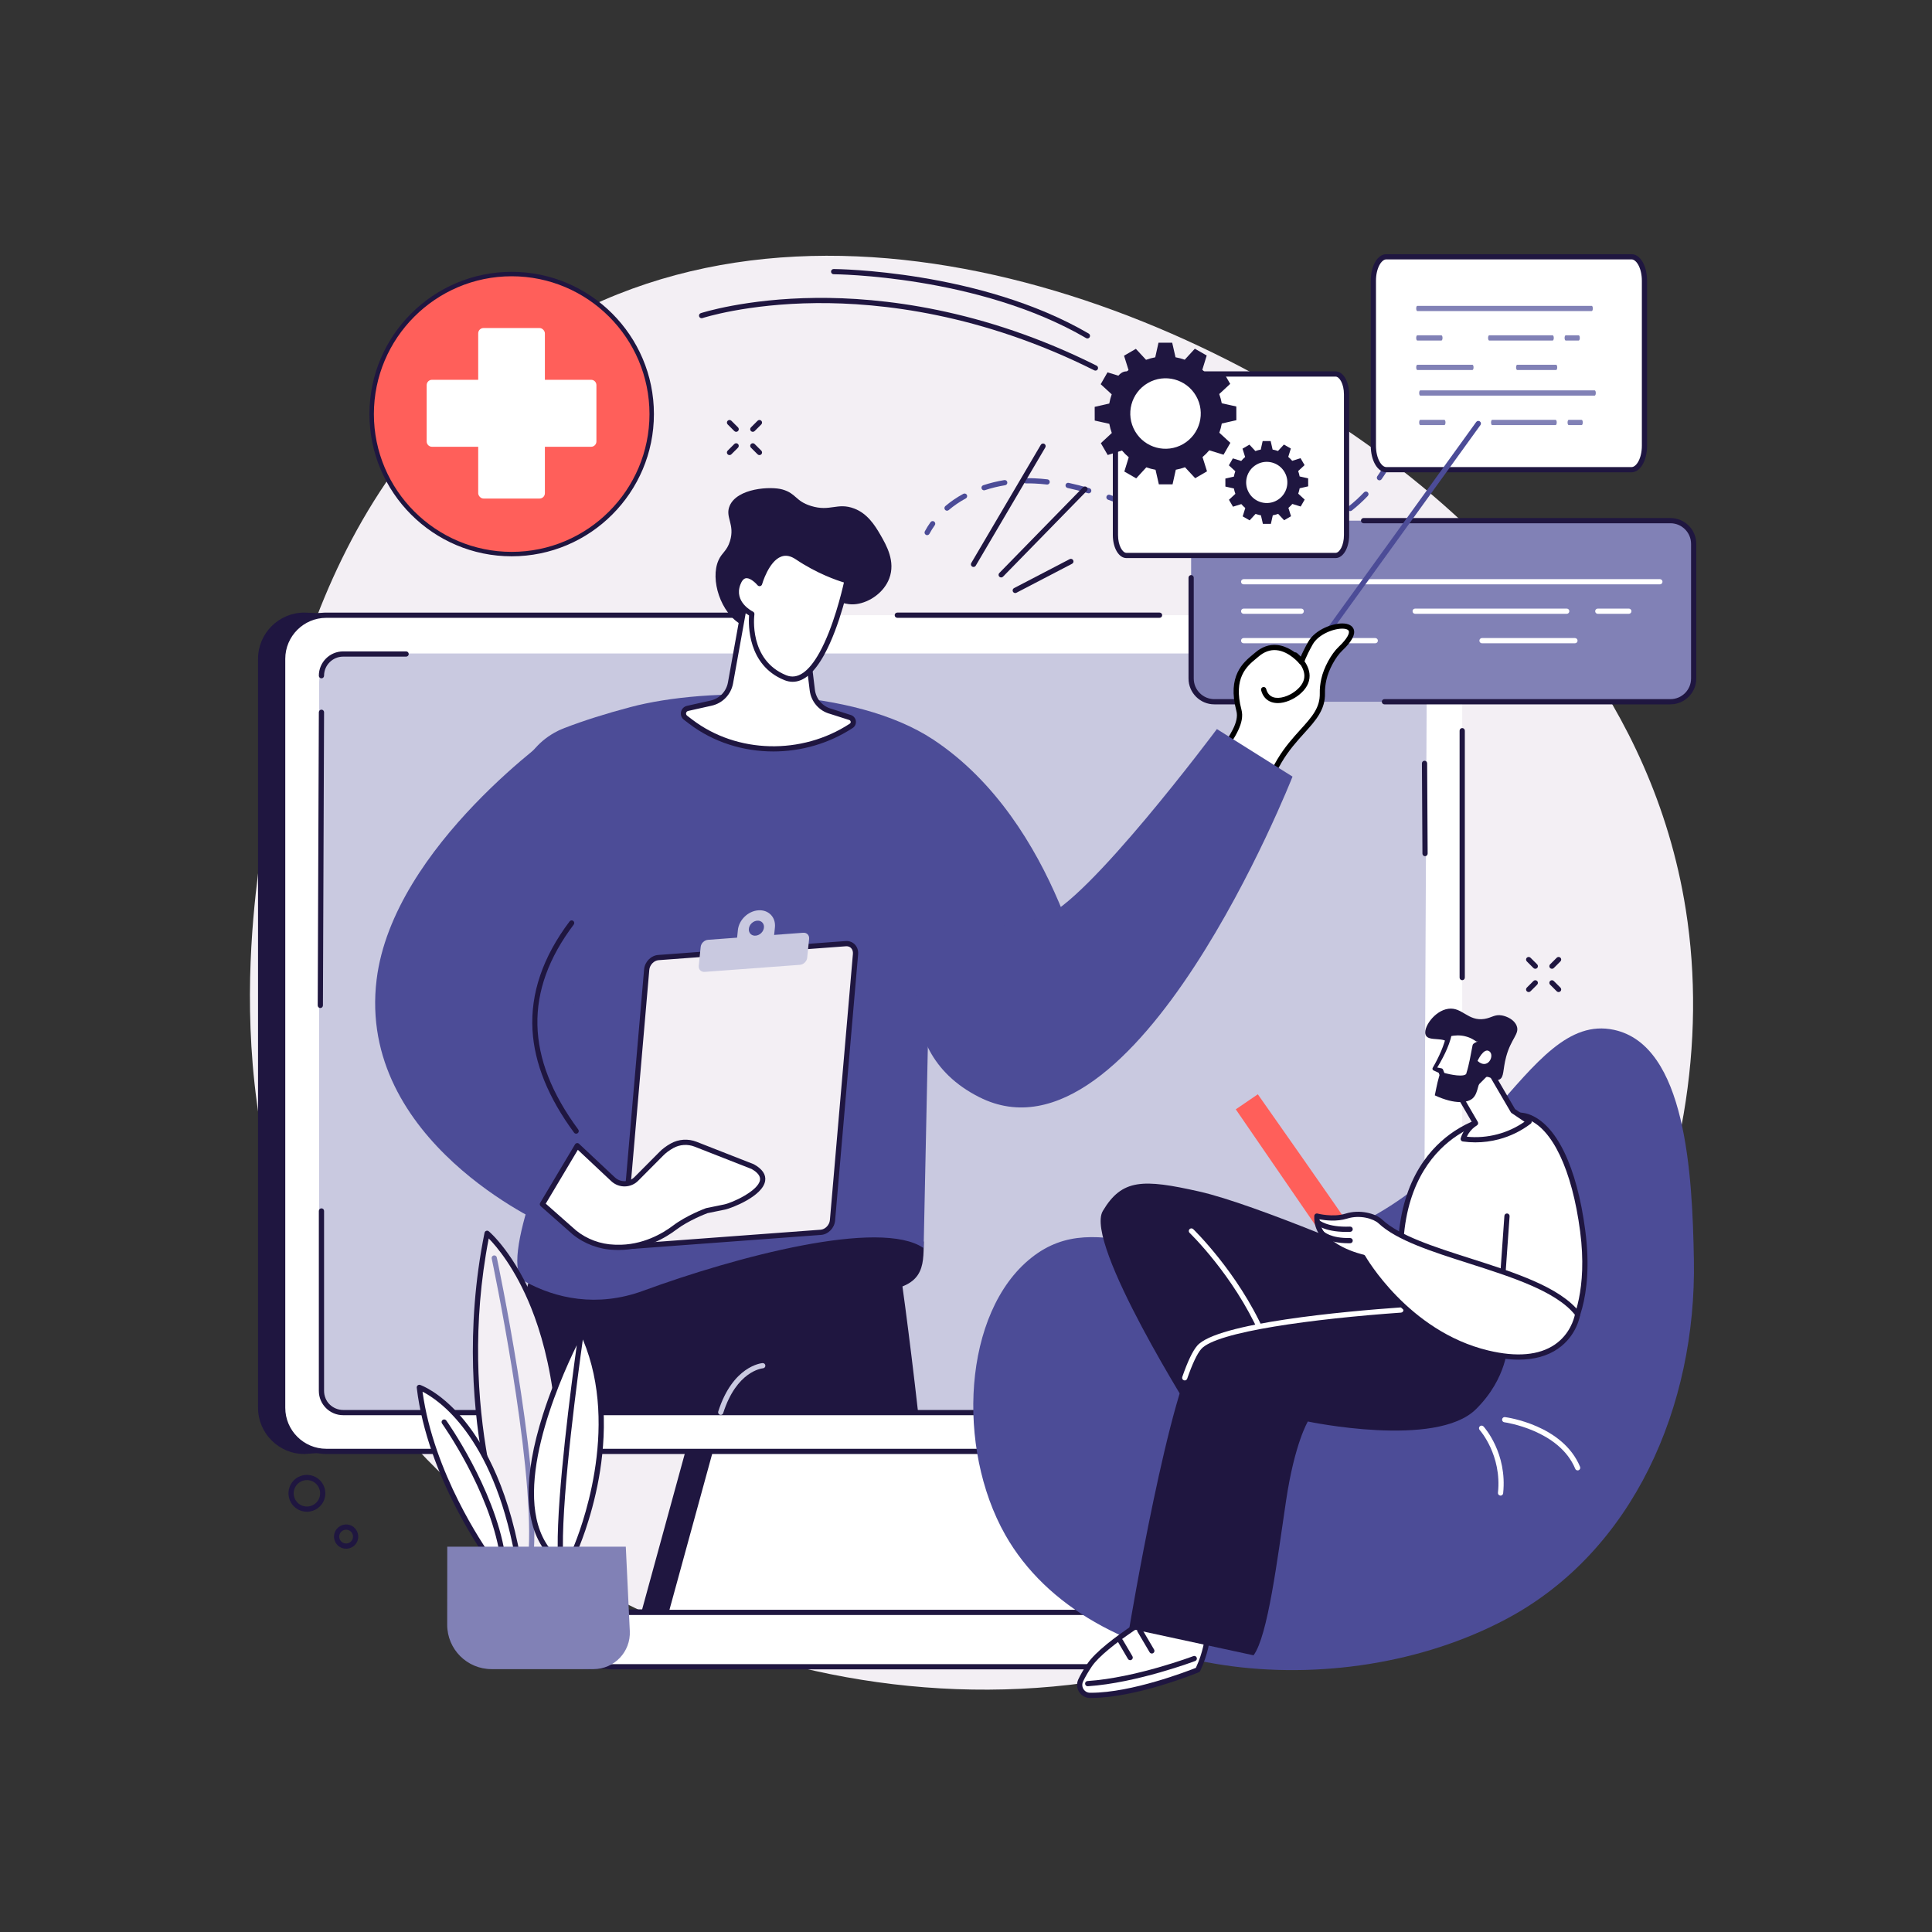 <?xml version="1.0" encoding="UTF-8"?><svg id="Illustration" xmlns="http://www.w3.org/2000/svg" viewBox="0 0 1619.39 1619.39"><rect x="0" y="0" width="1619.39" height="1619.39" fill="#333333" stroke="none"/><defs><style>.cls-1{fill:#f3eff4;}.cls-2{fill:#fff;}.cls-3{fill:#ff5f5a;}.cls-4{fill:#8181b6;}.cls-5{fill:#c9c9e0;}.cls-6{fill:#1f1640;}.cls-7{fill:#4c4c97;}</style></defs><g id="Foreign_language_workshop"><path class="cls-1" d="M470.88,268.77c245.67-135.04,574.79,5.25,746.3,160.78,48.99,44.43,167.79,155.26,195.84,332.9,34.85,220.66-79.22,488.12-340.81,602.53-284.74,124.53-603.11,6.51-752.11-185.06-139.36-179.16-111.46-390.12-101.5-465.48,11.69-88.42,46.46-332.54,252.28-445.67Z"/><g><g><path class="cls-6" d="M1154.21,548.19l-899.15-34.72c-21.38,0-38.78,17.4-38.78,38.78v627.7c0,21.38,17.4,38.78,38.78,38.78l324.89-22.01-41.71,152.25-44.13,.35c-13.76,0-24.96,11.2-24.96,24.96s11.2,24.96,24.96,24.96l369.61-17.63c13.76,0-11.99-162.87-11.99-162.87,0,0,323.87-670.54,302.48-670.54Z"/><g><polygon class="cls-2" points="845.91 1138.49 616.63 1138.49 551.58 1375.9 910.96 1375.9 845.91 1138.49"/><path class="cls-6" d="M910.96,1378.09h-359.38c-.68,0-1.32-.32-1.74-.86-.41-.54-.55-1.25-.37-1.9l65.05-237.42c.26-.95,1.12-1.61,2.11-1.61h229.29c.98,0,1.85,.66,2.11,1.61l65.05,237.42c.18,.66,.04,1.36-.37,1.9-.41,.54-1.06,.86-1.74,.86Zm-356.51-4.37h353.65l-63.85-233.05h-225.95l-63.85,233.05Z"/></g><rect class="cls-2" x="236.92" y="515.67" width="988.7" height="700.87" rx="36.59" ry="36.59"/><path class="cls-5" d="M1158.99,547.73H301.78c-18.92,0-34.26,5.61-34.26,23.92v578.2c0,18.32,8.77,35.37,27.69,35.37h872.99c18.92,0,25.05-17.05,25.05-35.37l2.64-578.2c0-18.32-17.98-23.92-36.9-23.92Z"/><g><path class="cls-2" d="M949.99,1351.51h-437.44c-12.57,0-22.77,10.19-22.77,22.77s10.19,22.77,22.77,22.77h437.44c12.57,0,22.77-10.19,22.77-22.77s-10.19-22.77-22.77-22.77Z"/><path class="cls-6" d="M949.99,1399.23h-437.44c-13.76,0-24.95-11.19-24.95-24.95s11.19-24.95,24.95-24.95h437.44c13.76,0,24.95,11.19,24.95,24.95s-11.19,24.95-24.95,24.95Zm-437.44-45.53c-11.35,0-20.58,9.23-20.58,20.58s9.23,20.58,20.58,20.58h437.44c11.35,0,20.58-9.23,20.58-20.58s-9.23-20.58-20.58-20.58h-437.44Z"/></g><path class="cls-6" d="M1225.62,821.6c-1.21,0-2.19-.98-2.19-2.19v-206.95c0-1.21,.98-2.19,2.19-2.19s2.19,.98,2.19,2.19v206.95c0,1.21-.98,2.19-2.19,2.19Z"/><path class="cls-6" d="M1189.03,1218.73H273.51c-21.38,0-38.77-17.39-38.77-38.78V552.26c0-21.38,17.39-38.78,38.77-38.78h349.62c1.21,0,2.19,.98,2.19,2.19s-.98,2.19-2.19,2.19H273.51c-18.97,0-34.4,15.43-34.4,34.4v627.7c0,18.97,15.43,34.4,34.4,34.4h915.53c18.97,0,34.4-15.43,34.4-34.4v-70.51c0-1.21,.98-2.19,2.19-2.19s2.19,.98,2.19,2.19v70.51c0,21.38-17.39,38.78-38.77,38.78Z"/><path class="cls-6" d="M971.94,517.85h-219.83c-1.21,0-2.19-.98-2.19-2.19s.98-2.19,2.19-2.19h219.83c1.21,0,2.19,.98,2.19,2.19s-.98,2.19-2.19,2.19Z"/></g><g><path class="cls-6" d="M857.77,1186.2H287.63c-11.24,0-20.38-9.14-20.38-20.38v-150.81c0-1.21,.98-2.19,2.19-2.19s2.19,.98,2.19,2.19v150.81c0,8.83,7.18,16.01,16.01,16.01H857.77c1.21,0,2.19,.98,2.19,2.19s-.98,2.19-2.19,2.19Z"/><path class="cls-6" d="M268.49,844.92h0c-1.21,0-2.18-.99-2.18-2.19l.95-245.72c0-1.2,.98-2.18,2.19-2.18h0c1.21,0,2.18,.99,2.18,2.19l-.95,245.72c0,1.2-.98,2.18-2.19,2.18Z"/><path class="cls-6" d="M269.44,568.57c-1.21,0-2.19-.98-2.19-2.19,0-11.24,9.14-20.38,20.38-20.38h52.77c1.21,0,2.19,.98,2.19,2.19s-.98,2.19-2.19,2.19h-52.77c-8.83,0-16.01,7.18-16.01,16.01,0,1.21-.98,2.19-2.19,2.19Z"/><path class="cls-6" d="M1194.41,717.66c-1.18-.03-2.12-.99-2.13-2.17l-.43-75.64c0-1.21,.97-2.19,2.17-2.2,1.2-.04,2.19,.97,2.2,2.17l.43,75.64c0,1.21-.97,2.19-2.17,2.2-.02,0-.05,0-.07,0Z"/></g></g><g><path class="cls-7" d="M777.12,448.55c-.35,0-.7-.08-1.03-.26-1.06-.57-1.46-1.9-.89-2.96,1.42-2.63,3.02-5.21,4.77-7.65,.7-.98,2.07-1.21,3.05-.51,.98,.7,1.21,2.07,.51,3.05-1.64,2.3-3.15,4.71-4.47,7.18-.4,.73-1.15,1.15-1.93,1.15Z"/><path class="cls-7" d="M1048.68,454.6s-.09,0-.13,0c-5.76-.33-11.8-1.03-17.95-2.06-1.19-.2-1.99-1.33-1.79-2.52,.2-1.19,1.33-1.99,2.52-1.79,5.99,1.01,11.87,1.69,17.47,2.01,1.21,.07,2.13,1.1,2.06,2.31-.07,1.16-1.03,2.06-2.18,2.06Zm17.82-.12c-1.13,0-2.09-.87-2.18-2.02-.09-1.2,.81-2.25,2.02-2.34,1.23-.09,2.46-.2,3.68-.33,4.53-.48,9.1-1.26,13.59-2.33,1.17-.28,2.35,.45,2.63,1.62,.28,1.17-.45,2.35-1.62,2.63-4.67,1.1-9.42,1.92-14.13,2.42-1.27,.14-2.55,.25-3.82,.35-.06,0-.11,0-.17,0Zm-52.96-5.66c-.18,0-.36-.02-.55-.07-5.51-1.42-11.15-3.06-17.25-5.04-1.15-.37-1.78-1.6-1.41-2.75,.37-1.15,1.6-1.78,2.75-1.41,6.01,1.95,11.57,3.57,16.99,4.96,1.17,.3,1.87,1.49,1.57,2.66-.25,.99-1.14,1.64-2.12,1.64Zm87.54-2.47c-.86,0-1.68-.52-2.03-1.36-.45-1.12,.09-2.39,1.2-2.85,5.36-2.17,10.64-4.78,15.69-7.75,1.04-.61,2.38-.26,2.99,.78,.61,1.04,.26,2.38-.78,2.99-5.24,3.07-10.71,5.77-16.26,8.02-.27,.11-.55,.16-.82,.16Zm-121.51-8.38c-.25,0-.51-.04-.76-.14-3.52-1.3-7.32-2.73-11.6-4.39l-5.1-1.98c-1.13-.44-1.68-1.7-1.24-2.83,.44-1.13,1.7-1.69,2.83-1.24l5.1,1.98c4.26,1.65,8.03,3.07,11.53,4.36,1.13,.42,1.71,1.67,1.3,2.81-.33,.88-1.16,1.43-2.05,1.43Zm152.18-9.58c-.64,0-1.28-.28-1.71-.83-.75-.95-.59-2.32,.35-3.07,4.56-3.62,8.91-7.6,12.93-11.82,.83-.87,2.22-.91,3.09-.08,.88,.83,.91,2.22,.08,3.09-4.16,4.37-8.66,8.48-13.38,12.23-.4,.32-.88,.47-1.36,.47Zm-337.96-.33c-.62,0-1.23-.26-1.66-.77-.78-.92-.67-2.3,.24-3.08,4.51-3.85,9.58-7.31,15.08-10.29,1.06-.57,2.39-.18,2.96,.88,.58,1.06,.18,2.39-.88,2.96-5.23,2.84-10.05,6.13-14.33,9.78-.41,.35-.92,.52-1.42,.52Zm152.47-2.9c-.26,0-.52-.05-.78-.14-6.38-2.44-11.67-4.39-16.68-6.14-1.14-.4-1.74-1.65-1.34-2.79,.4-1.14,1.65-1.73,2.79-1.34,5.04,1.77,10.38,3.73,16.79,6.19,1.13,.43,1.69,1.7,1.26,2.82-.33,.87-1.16,1.4-2.04,1.4Zm-33.7-11.67c-.2,0-.41-.03-.62-.09-6.01-1.77-11.61-3.21-17.11-4.39-1.18-.25-1.93-1.42-1.68-2.6,.25-1.18,1.42-1.93,2.6-1.68,5.61,1.21,11.31,2.67,17.43,4.47,1.16,.34,1.82,1.56,1.48,2.71-.28,.95-1.15,1.57-2.1,1.57Zm-87.71-2.51c-.92,0-1.77-.58-2.08-1.5-.38-1.15,.24-2.38,1.39-2.76,5.65-1.87,11.58-3.32,17.64-4.32,1.19-.2,2.32,.61,2.51,1.8,.2,1.19-.61,2.32-1.8,2.51-5.84,.96-11.55,2.36-16.98,4.15-.23,.08-.46,.11-.69,.11Zm52.86-4.85c-.08,0-.17,0-.25-.01-3.52-.4-7.05-.69-10.49-.84-2.32-.1-4.69-.14-7.03-.1-1.16,.04-2.2-.95-2.22-2.15-.02-1.21,.95-2.2,2.16-2.22,2.43-.03,4.88,0,7.29,.11,3.54,.16,7.17,.45,10.79,.87,1.2,.14,2.06,1.22,1.92,2.42-.13,1.11-1.07,1.94-2.17,1.94Zm278.52-3.52c-.44,0-.88-.13-1.27-.41-.98-.7-1.21-2.07-.51-3.05,3.4-4.78,6.46-9.81,9.08-14.96,.55-1.08,1.87-1.5,2.94-.96,1.08,.55,1.5,1.86,.96,2.94-2.72,5.33-5.88,10.55-9.41,15.51-.43,.6-1.1,.92-1.78,.92Z"/><path class="cls-7" d="M1172.37,370.85c-.22,0-.45-.03-.68-.11-1.15-.37-1.78-1.61-1.4-2.76,.89-2.72,1.67-5.5,2.33-8.25,.28-1.17,1.47-1.9,2.64-1.61,1.17,.28,1.9,1.46,1.61,2.64-.69,2.87-1.51,5.75-2.43,8.58-.3,.92-1.16,1.51-2.08,1.51Z"/></g><g><g><path class="cls-6" d="M617.05,361.96c-.56,0-1.12-.21-1.54-.64l-5.58-5.57c-.85-.85-.85-2.24,0-3.09,.85-.85,2.24-.85,3.09,0l5.58,5.57c.85,.85,.85,2.24,0,3.09-.43,.43-.99,.64-1.55,.64Z"/><path class="cls-6" d="M636.57,381.46c-.56,0-1.12-.21-1.54-.64l-5.58-5.57c-.85-.85-.85-2.24,0-3.09,.85-.85,2.24-.85,3.09,0l5.58,5.57c.85,.85,.85,2.24,0,3.09-.43,.43-.99,.64-1.55,.64Z"/><path class="cls-6" d="M611.47,381.46c-.56,0-1.12-.21-1.55-.64-.85-.85-.85-2.24,0-3.09l5.58-5.57c.85-.85,2.24-.85,3.09,0,.85,.85,.85,2.24,0,3.09l-5.58,5.57c-.43,.43-.99,.64-1.54,.64Z"/><path class="cls-6" d="M630.99,361.96c-.56,0-1.12-.21-1.55-.64-.85-.85-.85-2.24,0-3.09l5.58-5.57c.85-.85,2.24-.85,3.09,0,.85,.85,.85,2.24,0,3.09l-5.58,5.57c-.43,.43-.99,.64-1.54,.64Z"/></g><g><path class="cls-6" d="M1286.88,812.04c-.56,0-1.12-.21-1.54-.64l-5.58-5.57c-.85-.85-.85-2.24,0-3.09,.85-.85,2.24-.85,3.09,0l5.58,5.57c.85,.85,.85,2.24,0,3.09-.43,.43-.99,.64-1.55,.64Z"/><path class="cls-6" d="M1306.4,831.55c-.56,0-1.12-.21-1.54-.64l-5.58-5.57c-.85-.85-.85-2.24,0-3.09,.85-.85,2.24-.85,3.09,0l5.58,5.57c.85,.85,.85,2.24,0,3.09-.43,.43-.99,.64-1.55,.64Z"/><path class="cls-6" d="M1281.31,831.55c-.56,0-1.12-.21-1.55-.64-.85-.86-.85-2.24,0-3.09l5.58-5.57c.85-.85,2.24-.85,3.09,0,.85,.86,.85,2.24,0,3.09l-5.58,5.57c-.43,.43-.99,.64-1.54,.64Z"/><path class="cls-6" d="M1300.83,812.04c-.56,0-1.12-.21-1.55-.64-.85-.85-.85-2.24,0-3.09l5.58-5.57c.85-.85,2.24-.85,3.09,0,.85,.85,.85,2.24,0,3.09l-5.58,5.57c-.43,.43-.99,.64-1.55,.64Z"/></g><g><path class="cls-6" d="M918.2,310.64c-.33,0-.66-.07-.98-.23-94.71-47.46-178.95-56.81-232.96-56.35-58.53,.53-95.13,12.45-95.49,12.57-1.14,.38-2.38-.24-2.76-1.39-.38-1.15,.24-2.38,1.39-2.76,.37-.12,37.47-12.22,96.62-12.79,54.52-.51,139.58,8.91,235.16,56.81,1.08,.54,1.52,1.85,.97,2.93-.38,.77-1.15,1.21-1.96,1.21Z"/><path class="cls-6" d="M911.47,283.69c-.37,0-.75-.1-1.1-.3-90.09-52.59-210.42-53.51-211.62-53.52-1.21,0-2.18-.99-2.18-2.19,0-1.21,.98-2.18,2.19-2.18h0c1.22,0,122.69,.92,213.82,54.11,1.04,.61,1.39,1.95,.79,2.99-.41,.7-1.14,1.08-1.89,1.08Z"/></g><g><path class="cls-6" d="M257.24,1267.13c-1.57,0-3.17-.24-4.75-.75-8.1-2.63-12.55-11.35-9.93-19.45h0c1.27-3.92,4-7.12,7.67-8.99,3.67-1.87,7.86-2.2,11.78-.93,8.1,2.63,12.55,11.35,9.93,19.45-2.11,6.52-8.19,10.68-14.7,10.68Zm-10.52-18.86c-1.88,5.81,1.31,12.06,7.12,13.95,5.8,1.88,12.06-1.31,13.95-7.12,1.88-5.81-1.31-12.06-7.12-13.95-2.81-.91-5.81-.67-8.45,.67-2.63,1.34-4.59,3.63-5.5,6.45h0Z"/><path class="cls-6" d="M290.13,1298.12c-1.05,0-2.11-.17-3.14-.5-2.58-.84-4.68-2.63-5.91-5.04-1.23-2.42-1.45-5.17-.61-7.75h0c1.73-5.33,7.47-8.25,12.79-6.53,5.33,1.73,8.25,7.46,6.53,12.79-.84,2.58-2.63,4.68-5.04,5.91-1.45,.74-3.02,1.11-4.6,1.11Zm-5.51-11.94c-.48,1.47-.35,3.03,.35,4.41,.7,1.37,1.9,2.39,3.37,2.87,1.47,.48,3.03,.35,4.41-.35,1.38-.7,2.4-1.9,2.87-3.37,.98-3.03-.68-6.3-3.72-7.28-3.04-.98-6.3,.68-7.28,3.72h0Z"/></g><g><path class="cls-6" d="M815.99,475.22c-.38,0-.76-.1-1.11-.3-1.04-.61-1.39-1.95-.78-2.99l58.3-99.1c.61-1.04,1.95-1.39,2.99-.78,1.04,.61,1.39,1.95,.78,2.99l-58.3,99.1c-.41,.69-1.14,1.08-1.89,1.08Z"/><path class="cls-6" d="M839.17,484.02c-.55,0-1.1-.21-1.53-.62-.86-.84-.88-2.23-.04-3.09l70.24-71.9c.84-.86,2.23-.88,3.09-.04,.86,.84,.88,2.23,.04,3.09l-70.24,71.9c-.43,.44-1,.66-1.56,.66Z"/><path class="cls-6" d="M850.97,497.08c-.79,0-1.55-.43-1.94-1.18-.56-1.07-.14-2.39,.93-2.95l46.64-24.29c1.07-.56,2.39-.14,2.95,.93,.56,1.07,.14,2.39-.93,2.95l-46.64,24.29c-.32,.17-.67,.25-1.01,.25Z"/></g></g><g><g><rect class="cls-4" x="998.39" y="436.42" width="421.24" height="151.78" rx="19.47" ry="19.47"/><g><path class="cls-2" d="M1391.3,489.81h-348.88c-1.21,0-2.19-.98-2.19-2.19s.98-2.19,2.19-2.19h348.88c1.21,0,2.19,.98,2.19,2.19s-.98,2.19-2.19,2.19Z"/><path class="cls-2" d="M1365.28,514.5h-26.03c-1.21,0-2.19-.98-2.19-2.19s.98-2.19,2.19-2.19h26.03c1.21,0,2.19,.98,2.19,2.19s-.98,2.19-2.19,2.19Z"/><path class="cls-2" d="M1313.21,514.5h-127.03c-1.21,0-2.19-.98-2.19-2.19s.98-2.19,2.19-2.19h127.03c1.21,0,2.19,.98,2.19,2.19s-.98,2.19-2.19,2.19Z"/><path class="cls-2" d="M1090.69,514.5h-48.26c-1.21,0-2.19-.98-2.19-2.19s.98-2.19,2.19-2.19h48.26c1.21,0,2.19,.98,2.19,2.19s-.98,2.19-2.19,2.19Z"/><path class="cls-2" d="M1320.11,539.19h-77.91c-1.21,0-2.19-.98-2.19-2.19s.98-2.19,2.19-2.19h77.91c1.21,0,2.19,.98,2.19,2.19s-.98,2.19-2.19,2.19Z"/><path class="cls-2" d="M1152.74,539.19h-110.32c-1.21,0-2.19-.98-2.19-2.19s.98-2.19,2.19-2.19h110.32c1.21,0,2.19,.98,2.19,2.19s-.98,2.19-2.19,2.19Z"/></g><path class="cls-6" d="M1070.07,590.39h-52.21c-11.94,0-21.65-9.71-21.65-21.65v-84.53c0-1.21,.98-2.19,2.19-2.19s2.19,.98,2.19,2.19v84.53c0,9.53,7.75,17.28,17.28,17.28h52.21c1.21,0,2.19,.98,2.19,2.19s-.98,2.19-2.19,2.19Z"/><path class="cls-6" d="M1400.16,590.39h-239.73c-1.21,0-2.19-.98-2.19-2.19s.98-2.19,2.19-2.19h239.73c9.53,0,17.28-7.75,17.28-17.28v-112.85c0-9.53-7.75-17.28-17.28-17.28h-257.22c-1.21,0-2.19-.98-2.19-2.19s.98-2.19,2.19-2.19h257.22c11.94,0,21.65,9.71,21.65,21.65v112.85c0,11.94-9.71,21.65-21.65,21.65Z"/></g><g><path class="cls-2" d="M1119.44,313.47c5.1,0,9.24,7.67,9.24,17.13v117.87c0,9.46-4.14,17.13-9.24,17.13h-175.25c-5.1,0-9.24-7.67-9.24-17.13v-117.87c0-9.46,4.14-17.13,9.24-17.13h175.25Z"/><path class="cls-6" d="M1119.44,467.78h-175.25c-6.41,0-11.42-8.48-11.42-19.32v-117.87c0-10.83,5.02-19.32,11.42-19.32h175.25c6.41,0,11.42,8.48,11.42,19.32v117.87c0,10.83-5.02,19.32-11.42,19.32Zm-175.25-152.12c-3.34,0-7.05,6.14-7.05,14.94v117.87c0,8.81,3.72,14.94,7.05,14.94h175.25c3.34,0,7.05-6.14,7.05-14.94v-117.87c0-8.81-3.72-14.94-7.05-14.94h-175.25Z"/></g><g><path class="cls-2" d="M1367.55,215.24c5.98,0,10.84,9,10.84,20.09v138.26c0,11.1-4.85,20.09-10.84,20.09h-205.57c-5.98,0-10.84-9-10.84-20.09V235.33c0-11.1,4.85-20.09,10.84-20.09h205.57Z"/><path class="cls-6" d="M1367.55,395.87h-205.57c-7.3,0-13.02-9.79-13.02-22.28V235.33c0-12.49,5.72-22.28,13.02-22.28h205.57c7.3,0,13.02,9.79,13.02,22.28v138.26c0,12.49-5.72,22.28-13.02,22.28Zm-205.57-178.45c-4.09,0-8.65,7.35-8.65,17.91v138.26c0,10.55,4.56,17.91,8.65,17.91h205.57c4.09,0,8.65-7.35,8.65-17.91V235.33c0-10.55-4.56-17.91-8.65-17.91h-205.57Z"/></g></g><g><g><path class="cls-6" d="M604.09,1183.77h165.44c-14.65-130.11-29.3-213.14-29.3-213.14l-249.14-43.48-24.87,71.07c-7.45,21.51-17.64,53.16-27.14,92.29-5.1,21.01-12.27,42.35-18.06,93.26h183.08Z"/><path class="cls-5" d="M604.11,1185.96c-.22,0-.44-.03-.67-.1-1.15-.37-1.78-1.6-1.42-2.75,12.19-38.17,36.13-40.49,37.14-40.57,1.21-.08,2.26,.8,2.35,2.01,.1,1.2-.8,2.25-2,2.35-.91,.08-22.09,2.36-33.33,37.54-.3,.93-1.16,1.52-2.08,1.52Z"/></g><g><g><path class="cls-7" d="M1077.52,580.99c-.44,0-.89-.13-1.28-.41-.98-.71-1.2-2.07-.49-3.05l161.6-223.82c.71-.98,2.07-1.2,3.05-.49,.98,.71,1.2,2.07,.49,3.05l-161.6,223.82c-.43,.59-1.1,.91-1.77,.91Z"/><g><g><path class="cls-2" d="M1123.57,543.77c-6.28,5.93-12.07,17.25-13.92,25.69-.8,3.66-1.33,7.58-1.22,11.42,.8,30.29-40.14,35.1-50.98,99.6-.38,2.26-40.39-21.16-50.52-21.38,11.53-26.29,35.93-47.19,31.54-63.72-8.11-30.51,7.7-40.38,15.01-46.66,19.19-16.51,37.5,6.29,37.5,6.29,0,0,.72-3.85,7.36-15.79,10.16-18.25,53.25-21.88,25.24,4.55Z"/><path d="M1057.19,682.83c-1.76,0-5.21-1.61-16.76-7.38-11.2-5.59-28.13-14.04-33.56-14.16-.73-.02-1.4-.39-1.8-1.01-.39-.61-.45-1.38-.16-2.05,4.59-10.47,11.25-20.19,17.13-28.78,8.97-13.1,16.71-24.4,14.29-33.51-7.83-29.48,5.76-40.67,13.88-47.36,.65-.53,1.26-1.04,1.82-1.52,5.66-4.87,11.81-7.04,18.3-6.43,8.9,.82,16.11,6.65,19.75,10.23,1.05-2.56,2.94-6.61,6.32-12.7,5.97-10.73,21.67-16.29,30.31-15.53,5.62,.49,7.41,3.29,7.98,4.92,1.52,4.35-1.73,10.35-9.64,17.81-5.58,5.27-11.42,16.06-13.29,24.57-.87,3.94-1.26,7.61-1.17,10.9,.37,14.06-7.82,23.12-17.31,33.61-12.33,13.64-27.68,30.61-33.7,66.4-.12,.74-.58,1.36-1.25,1.7-.35,.17-.69,.29-1.15,.29Zm-47.08-25.45c6.79,1.6,18.31,7.19,32.27,14.16,4.99,2.49,10.5,5.24,13.29,6.38,6.48-35.56,21.92-52.64,34.38-66.41,9.59-10.6,16.51-18.26,16.19-30.57-.1-3.64,.33-7.66,1.27-11.95,2.07-9.4,8.32-20.93,14.56-26.81h0c7.27-6.86,9.16-11.32,8.51-13.2-.53-1.52-3.13-1.91-4.23-2-7.28-.62-21.07,4.24-26.12,13.3-6.25,11.23-7.12,15.11-7.13,15.15-.18,.82-.81,1.49-1.63,1.68-.82,.19-1.68-.09-2.21-.74-.08-.1-8.52-10.42-19.35-11.4-5.25-.48-10.31,1.34-15.02,5.4-.58,.5-1.22,1.02-1.89,1.58-7.78,6.41-19.54,16.1-12.43,42.87,2.93,11.04-5.34,23.12-14.91,37.1-5.53,8.07-11.23,16.39-15.54,25.46Z"/></g><path d="M1070.98,589.31c-1.75,0-3.45-.24-5.07-.77-4.45-1.46-7.51-4.92-8.84-9.98-.31-1.17,.39-2.36,1.56-2.67,1.17-.31,2.36,.39,2.67,1.56,.95,3.62,2.97,5.95,5.98,6.95,5.05,1.65,12.81-.58,18.87-5.45,4.77-3.84,7.19-8.04,7.17-12.48-.04-8.57-8.93-15.69-9.02-15.76-.95-.75-1.11-2.12-.36-3.07,.75-.95,2.12-1.11,3.07-.37,.43,.34,10.63,8.47,10.69,19.16,.03,5.85-2.93,11.2-8.8,15.93-4.74,3.81-11.57,6.97-17.91,6.97Z"/></g></g><path class="cls-6" d="M774.29,1040.92c-.32,20.74,.84,39.1-40.97,41.69-49.55,3.07-87.36-48.97-87.36-48.97,0,0,128.44,.37,128.33,7.28Z"/><path class="cls-7" d="M528.31,592.71c-20.57,5.46-38.9,11.24-55.16,17.51-63.48,24.48-52.46,126.39-22.13,242.86,12.71,48.8,10.21,100.41-5.44,148.35-10.69,32.76-17.78,65.96-5.58,72.71,25.46,14.07,60.32,22.02,99.15,7.77,77.67-28.51,198.85-60.78,235.04-35.75l3.81-182.38,135.88-23.53s-26.5-150.82-131.65-220.33c-66.22-43.78-188.3-44.63-253.92-27.21Z"/><path class="cls-7" d="M1083.39,650.95l-63.4-39.85s-109.85,147.28-145.9,157.71c-36.06,10.43-97.1,15.01-97.1,15.01,0,0-38.28,94.4,43.84,135.81,130.9,66.01,262.56-268.69,262.56-268.69Z"/><path class="cls-7" d="M510.47,805.79c-50.06,37.72-34.9,92.34-34.9,92.34l19.35,49.42-37.79,78.92s-158.14-69.9-141.44-205.47c13.83-112.27,153.62-209.18,153.62-209.18l41.17,193.96Z"/><g><g><path class="cls-1" d="M708.94,790.96l-157.09,11.66c-4.96,.37-9.34,4.88-9.79,10.08l-19.29,223.12c-.45,5.2,3.2,9.12,8.16,8.75l157.09-11.66c4.96-.37,9.34-4.88,9.79-10.08l19.29-223.12c.45-5.2-3.2-9.12-8.16-8.75Z"/><path class="cls-6" d="M530.28,1046.79c-2.65,0-5.06-.98-6.87-2.81-2.07-2.09-3.1-5.13-2.82-8.34l19.29-223.12c.55-6.32,5.73-11.62,11.8-12.07l157.09-11.66c2.95-.22,5.69,.77,7.68,2.78,2.07,2.09,3.1,5.13,2.82,8.34l-19.29,223.12c-.55,6.32-5.73,11.62-11.8,12.07l-157.09,11.66c-.27,.02-.54,.03-.81,.03Zm179.29-253.66c-.16,0-.31,0-.47,.02h0l-157.09,11.66c-3.86,.29-7.42,3.99-7.77,8.09l-19.29,223.12c-.17,1.95,.39,3.69,1.57,4.89,1.07,1.09,2.58,1.63,4.24,1.49l157.09-11.66c3.86-.29,7.42-3.99,7.77-8.09l19.29-223.12c.17-1.95-.39-3.69-1.57-4.89-.97-.98-2.3-1.51-3.77-1.51Zm-.63-2.16h0Z"/></g><g><path class="cls-5" d="M670.46,808.71l-79.78,5.92c-3.07,.23-5.3-2.06-4.99-5.11l1.62-15.84c.31-3.05,3.05-5.7,6.12-5.93l79.78-5.92c3.07-.23,5.3,2.06,4.99,5.11l-1.62,15.84c-.31,3.05-3.05,5.7-6.12,5.93Z"/><path class="cls-5" d="M618.48,779.65l-2.37,23.19c-.21,2.08,1.31,3.65,3.41,3.49l23.46-1.74c2.1-.16,3.97-1.97,4.18-4.06l2.37-23.19c.87-8.54-5.35-14.96-13.95-14.32h0c-8.59,.64-16.24,8.08-17.11,16.62Zm9.18-.38c-.1-4.07,3.73-7.79,7.81-7.58,2.78,.14,4.83,2.24,4.89,5.01,.1,4.07-3.73,7.79-7.81,7.58-2.78-.14-4.83-2.24-4.89-5.01Z"/></g></g><g><path class="cls-2" d="M483.88,960.32l30,28.14c5.61,5.28,14.43,5.04,19.74-.54l20.53-20.64c2.3-2.42,5.6-4.9,9.19-6.9,6.07-3.37,13.34-3.8,19.8-1.26l47.81,18.76c25.58,14.33-14.92,32.08-23.6,33.86l-14.9,3.05s-15.69,5.71-26.98,14.26c-11.3,8.55-28.36,17.11-48.84,16.48l-1.6-.05c-12.24-.38-24.03-4.75-33.56-12.44l-26.8-23.67,29.23-49.03Z"/><path class="cls-6" d="M518.71,1047.73c-.72,0-1.44-.01-2.17-.03l-1.6-.05c-12.64-.39-25.03-4.98-34.87-12.93l-26.88-23.74c-.79-.7-.97-1.85-.43-2.76l29.23-49.03c.34-.57,.92-.95,1.57-1.04,.66-.1,1.32,.12,1.8,.57l30,28.14c4.72,4.45,12.19,4.25,16.66-.46l20.56-20.68c2.44-2.57,5.89-5.17,9.68-7.27,6.63-3.68,14.52-4.19,21.66-1.39l47.81,18.76c.09,.04,.18,.08,.27,.13,7.03,3.94,10.17,8.6,9.35,13.85-2.01,12.92-28.35,22.98-33.58,24.05l-14.74,3.01c-1.6,.6-15.94,6.08-26.27,13.9-8.48,6.42-25.8,16.96-48.05,16.96Zm-61.26-38.82l25.44,22.47c9.03,7.29,20.48,11.54,32.18,11.9l1.6,.05c21.94,.67,39.15-9.76,47.45-16.04,11.43-8.65,26.9-14.33,27.55-14.57,.1-.04,.21-.07,.31-.09l14.9-3.05c7.16-1.46,28.74-11.48,30.14-20.44,.5-3.24-1.86-6.36-7.04-9.29l-47.67-18.7c-5.92-2.32-12.46-1.91-17.94,1.14-3.36,1.87-6.52,4.23-8.66,6.49l-20.56,20.68c-6.09,6.4-16.32,6.69-22.79,.59l-28.01-26.28-26.91,45.13Z"/></g><path class="cls-6" d="M482.93,950.25c-.67,0-1.33-.31-1.76-.89-21.54-29.16-33.26-58.1-34.84-86-1.74-30.74,8.72-61.37,31.09-91.04,.73-.96,2.1-1.15,3.06-.43,.96,.73,1.16,2.1,.43,3.06-41.84,55.51-40.61,111.71,3.78,171.81,.72,.97,.51,2.34-.46,3.06-.39,.29-.85,.43-1.3,.43Z"/></g><g><path class="cls-6" d="M697.21,505.65c6.89-3.13,10.46,2.08,20.73,.67,10.91-1.5,22.91-9.59,27.41-21.42,5.44-14.29-2.4-27.9-7.34-36.49-4.91-8.54-11.17-18.05-22.02-22.16-14.15-5.35-20.07,2.87-36.26-2.18-13.17-4.1-12.21-10.46-23.93-13.8-9.77-2.78-37.94-1.19-44.24,13.8-4,9.51,4.63,15.3,.33,29.4-2.58,8.46-6.64,9.5-9.6,16.03-7.34,16.21,1.86,44.68,19.39,54.22,23.78,12.94,63.66-12.67,75.55-18.07Z"/><g><path class="cls-2" d="M675.34,532.85l5.53,45.47c1.05,8.66,7.29,15.8,15.72,18l15.94,5.09c3.11,.99,3.73,5.18,1,6.97-40.27,26.42-95.84,25.95-134.39-3.33l-4.51-3.43c-3-2.28-1.96-7.02,1.71-7.84l19.72-4.41c8.34-1.86,14.75-8.55,16.26-16.97l12.06-66.99,50.96,27.44Z"/><path class="cls-6" d="M648.2,629.87c-25.2,0-50.17-7.73-70.39-23.09l-4.51-3.43c-2.07-1.57-3.01-4.13-2.46-6.68,.55-2.54,2.48-4.47,5.01-5.04l19.72-4.41c7.5-1.68,13.22-7.65,14.59-15.22l12.06-66.99c.12-.69,.57-1.28,1.2-1.58,.63-.3,1.37-.29,1.99,.05l50.96,27.44c.62,.34,1.05,.95,1.13,1.66l5.53,45.47c.95,7.82,6.49,14.16,14.1,16.14l16.05,5.13c2.26,.72,3.87,2.64,4.19,5.01,.32,2.34-.7,4.59-2.66,5.87-20.03,13.14-43.38,19.67-66.53,19.67Zm-22.21-121.11l-11.53,64.02c-1.68,9.31-8.72,16.66-17.94,18.72l-19.72,4.41c-1.29,.29-1.62,1.38-1.7,1.71-.07,.33-.22,1.46,.83,2.26l4.51,3.43c37.33,28.36,91.56,29.69,131.87,3.25,.78-.52,.77-1.31,.72-1.62-.04-.26-.23-1.13-1.19-1.44l-15.94-5.09c-9.25-2.41-16.05-10.2-17.22-19.81l-5.4-44.35-47.31-25.48Z"/></g><g><path class="cls-2" d="M630.17,514.64s-17.96-8.74-11.64-25.4c5.77-15.24,18.14-.08,18.14-.08,0,0,10.19-36.54,31.59-22.13,21.4,14.41,41.68,19.65,41.68,19.65,0,0-7.54,36.78-21.08,61.25-8.16,14.76-18.51,25.04-30.7,20.08-33.38-13.58-27.99-53.37-27.99-53.37h0Z"/><path class="cls-6" d="M664.43,571.48c-2.34,0-4.71-.48-7.1-1.46-30.73-12.5-30.04-46.49-29.47-54.14-6.87-3.92-16.57-13.7-11.38-27.42,1.82-4.8,4.52-7.53,8.01-8.1,4.35-.7,8.59,2.25,11.23,4.66,2.29-6.3,7.99-19.05,17.63-22.61,5.13-1.89,10.56-.95,16.12,2.8,20.81,14.02,40.8,19.3,41,19.35,1.13,.29,1.83,1.41,1.59,2.55-.31,1.52-7.76,37.39-21.3,61.87-8.28,14.97-17.11,22.5-26.34,22.5Zm-38.61-86.85c-.21,0-.42,.02-.63,.05-1.84,.3-3.4,2.1-4.62,5.33-5.52,14.57,9.9,22.34,10.56,22.66,.84,.41,1.33,1.33,1.21,2.26-.21,1.56-4.74,38.28,26.64,51.05,9.42,3.84,18.83-2.6,27.97-19.11,11.45-20.69,18.64-50.71,20.42-58.65-5.71-1.72-22.53-7.39-40.33-19.38-4.39-2.96-8.37-3.72-12.16-2.32-10.58,3.89-16.05,23.03-16.1,23.22-.22,.79-.86,1.38-1.66,1.55-.8,.16-1.62-.12-2.14-.75-1.32-1.61-5.66-5.91-9.15-5.91Z"/></g></g></g><g><g><g><path class="cls-1" d="M431.84,1311.89s-55.26-121.13-23.56-278.16c0,0,85.65,71.77,54.77,278.16h-31.21Z"/><path class="cls-6" d="M463.05,1314.08h-31.21c-.86,0-1.63-.5-1.99-1.28-.14-.31-14.04-31.09-23.82-80.68-9.03-45.73-16.34-117.35,.11-198.82,.15-.76,.69-1.37,1.42-1.63,.73-.25,1.54-.11,2.13,.39,.89,.75,22.03,18.8,39.59,62.55,16.12,40.16,31.96,110.51,15.94,217.61-.16,1.07-1.08,1.86-2.16,1.86Zm-29.78-4.37h27.89c15.42-105.08-.13-174.05-15.95-213.48-13.46-33.54-29.28-51.79-35.56-58.17-27.88,144.18,17.97,258.38,23.62,271.65Z"/></g><path class="cls-4" d="M445.35,1301.45s-.08,0-.12,0c-1.21-.07-2.13-1.1-2.06-2.3,4.23-77.37-30.68-242.6-31.03-244.26-.25-1.18,.5-2.34,1.68-2.59,1.17-.25,2.34,.5,2.59,1.68,.35,1.67,35.38,167.46,31.12,245.4-.06,1.16-1.03,2.07-2.18,2.07Z"/></g><g><path class="cls-2" d="M487.43,1114.96s-71.2,128.64-28.37,184.31h22.91s45.79-100.56,5.46-184.31Z"/><path class="cls-6" d="M489.41,1114.02c-.08-.16-.18-.31-.3-.45-.03-.04-.06-.07-.1-.11-.1-.11-.22-.21-.34-.29-.02-.02-.04-.04-.07-.05-.15-.1-.31-.17-.48-.23-.04-.01-.08-.02-.11-.03-.08-.02-.17-.05-.25-.06-.06,0-.12,0-.18,0-.03,0-.05-.01-.08-.01-.02,0-.04,0-.06,0-.37,0-.72,.09-1.04,.26-.04,.02-.07,.04-.1,.06-.13,.08-.24,.17-.35,.27-.03,.03-.06,.05-.08,.07-.12,.13-.23,.27-.32,.43,0,0-.01,.02-.02,.03-.18,.32-18.05,32.8-30.42,71.67-16.75,52.64-16,91.34,2.23,115.02,.41,.54,1.05,.85,1.73,.85h8.47c.01,.44,.02,.88,.04,1.31,.05,1.18,1.01,2.1,2.18,2.1,.03,0,.06,0,.09,0,1.21-.05,2.15-1.06,2.1-2.27-.01-.37-.02-.76-.04-1.14h10.06c.86,0,1.63-.5,1.99-1.28,.12-.25,11.63-25.8,18.01-61.27,5.9-32.81,8.51-81.1-12.57-124.89Zm-29.25,183.06c-32.91-44.62,7.4-137.12,23.29-169.54-4.65,33.52-16.51,123.91-16,169.54h-7.29Zm20.38,0h-8.72c-.55-48,12.8-146.56,16.72-174.35,31.76,75.34-3.08,162.77-7.99,174.35Z"/></g><g><g><path class="cls-2" d="M351.5,1162.91s60.65,20.69,82.62,143.21h-23.86s-49.79-67.29-58.76-143.21Z"/><path class="cls-6" d="M434.11,1308.31h-23.86c-.69,0-1.34-.33-1.76-.89-.5-.68-50.24-68.63-59.17-144.25-.09-.75,.21-1.48,.8-1.96,.58-.47,1.37-.61,2.08-.37,.64,.22,15.93,5.6,34.01,26.29,16.52,18.9,38.62,54.82,50.05,118.6,.11,.64-.06,1.29-.48,1.79-.42,.5-1.03,.78-1.68,.78Zm-22.74-4.37h20.12c-18.81-101.16-64.54-130.96-77.33-137.44,9.35,68.27,51.5,129.41,57.22,137.44Z"/></g><path class="cls-6" d="M421.07,1304.86c-1.05,0-1.98-.76-2.15-1.83-9-54.4-48-109.26-48.39-109.81-.7-.98-.48-2.35,.5-3.05,.98-.7,2.35-.48,3.05,.5,.4,.56,39.98,56.22,49.15,111.64,.2,1.19-.61,2.32-1.8,2.51-.12,.02-.24,.03-.36,.03Z"/></g><path class="cls-4" d="M374.9,1296.4h149.64l3.36,70.78c.82,17.35-13.02,31.87-30.4,31.87h-85.46c-20.56,0-37.21-16.67-37.2-37.23l.06-65.42Z"/></g><g><path class="cls-7" d="M1352.79,863.2c60.34,12.94,65.74,120.65,67.02,192.83,2.17,122.8-50.86,244.28-156.93,300.85-140.94,75.16-351.05,51.8-420.25-70.33-41.29-72.88-35.63-186.59,21.82-232.27,57.59-45.79,116.71,16.93,226.79-11.16,152.12-38.82,186.1-196.1,261.56-179.91Z"/><g><g><g><path class="cls-2" d="M1003.99,1399.69s-52.79,21.69-90.4,21.36c-6.34-.06-10.45-6.71-7.78-12.46,1.54-3.33,3.88-7.52,7.37-12.76,13.06-19.61,68.98-51.42,68.98-51.42l9.01,3.91c3.16,1.37,4.45,5.18,2.77,8.19l-2.27,4.07h14.98c3.41-.02,6.14,2.83,5.96,6.24-.37,6.93-2.06,18.96-8.62,32.88Z"/><path class="cls-6" d="M914.45,1423.24c-.3,0-.59,0-.88,0-3.69-.03-7.08-1.92-9.06-5.06-2.01-3.18-2.26-7.1-.68-10.51,1.77-3.81,4.31-8.21,7.54-13.05,13.2-19.81,67.41-50.8,69.72-52.11,.6-.34,1.32-.38,1.95-.11l9.01,3.91c2.07,.9,3.68,2.64,4.4,4.79,.72,2.14,.51,4.5-.6,6.47l-.45,.81h11.25s0-.01,0-.01c2.23,0,4.39,.93,5.92,2.54,1.55,1.63,2.34,3.77,2.22,6.01-.41,7.69-2.27,19.78-8.82,33.69-.23,.49-.64,.88-1.15,1.09-2.16,.89-52.84,21.53-90.37,21.53Zm67.85-76.39c-7.37,4.27-55.59,32.61-67.3,50.19-3.11,4.66-5.53,8.86-7.21,12.47-.95,2.05-.8,4.42,.41,6.33,1.2,1.9,3.17,3,5.41,3.02,.27,0,.55,0,.83,0,34.21,0,81.3-18.24,87.94-20.89,5.96-12.94,7.67-24.13,8.05-31.28,.05-1.03-.31-2.02-1.02-2.77-.72-.76-1.7-1.18-2.75-1.18h-14.99s0,.01,0,.01c-.77,0-1.49-.41-1.89-1.08-.39-.67-.4-1.5-.02-2.17l2.27-4.07c.51-.91,.6-1.95,.27-2.94-.33-.99-1.04-1.76-2-2.17l-8.01-3.47Zm21.7,52.84h0Z"/></g><path class="cls-6" d="M911.69,1413.4c-1.14,0-2.1-.89-2.18-2.04-.08-1.2,.83-2.25,2.04-2.33,40.45-2.69,88.24-20.71,88.72-20.89,1.13-.43,2.39,.14,2.82,1.27,.43,1.13-.14,2.39-1.27,2.82-.48,.18-48.88,18.43-89.98,21.17-.05,0-.1,0-.15,0Z"/><path class="cls-6" d="M947.32,1391.55c-.75,0-1.48-.39-1.89-1.08l-8.08-13.74c-.61-1.04-.26-2.38,.78-2.99,1.04-.61,2.38-.26,2.99,.78l8.08,13.74c.61,1.04,.26,2.38-.78,2.99-.35,.21-.73,.3-1.11,.3Z"/><path class="cls-6" d="M965.48,1385.97c-.75,0-1.48-.39-1.89-1.08l-10.16-17.26c-.61-1.04-.26-2.38,.78-2.99,1.04-.61,2.38-.26,2.99,.78l10.16,17.26c.61,1.04,.26,2.38-.78,2.99-.35,.2-.73,.3-1.11,.3Z"/></g><path class="cls-6" d="M1169.34,1060.87c-1.62-1.7-116.99-51.55-164.15-62.15-47.16-10.6-64.73-10.7-80.78,16.25-16.05,26.95,77.3,174.01,77.3,174.01l198.59-51.76-30.96-76.35Z"/><path class="cls-2" d="M1057.59,1118.94c-.84,0-1.63-.48-2-1.29-21.94-48.97-58.13-83.93-58.49-84.27-.87-.84-.9-2.22-.07-3.09,.83-.87,2.22-.9,3.09-.07,.37,.35,37.17,35.91,59.46,85.65,.49,1.1,0,2.4-1.1,2.89-.29,.13-.59,.19-.89,.19Z"/><path class="cls-6" d="M1263.74,1126.74s0,28.13-26.63,54.46c-33.37,32.99-140.88,10.29-140.88,10.29,0,0-11.06,18.11-18.28,66.51-7.22,48.4-15.28,113.56-27.25,129.46l-104.16-22.49s34.55-207.34,58.54-235.54c23.99-28.2,198.58-32.63,198.58-32.63l60.08,29.93Z"/><path class="cls-2" d="M993.04,1157.06c-.24,0-.48-.04-.72-.12-1.14-.4-1.74-1.64-1.35-2.78,4.55-13.09,8.62-21.64,12.45-26.13,16.42-19.3,124.79-28.92,170.61-32.16,1.2-.11,2.25,.82,2.33,2.03,.09,1.2-.82,2.25-2.03,2.33-72.8,5.15-155.06,15.9-167.59,30.64-3.42,4.02-7.33,12.34-11.65,24.73-.31,.9-1.16,1.47-2.07,1.47Z"/><g><path class="cls-3" d="M1131.69,1028.4c-.74-2.21-77.39-111.17-77.39-111.17l-18.48,12.61,70.04,101.96,25.82-3.4Z"/><g><path class="cls-2" d="M1315.58,1116.43s18.69-26.12,11.04-84.63c-7.65-58.51-26.38-88.88-45.97-95.82-19.59-6.94-100.17,5.73-106.46,104.04l141.39,76.41Z"/><path class="cls-6" d="M1315.58,1118.62c-.35,0-.71-.09-1.04-.26l-141.39-76.41c-.75-.41-1.2-1.21-1.14-2.06,3.35-52.41,27.52-78.89,47.2-91.88,24.29-16.02,51.45-17.87,62.17-14.08,23.08,8.18,40.36,43.75,47.4,97.6,7.68,58.69-10.64,85.09-11.43,86.19-.42,.59-1.09,.91-1.78,.91Zm-139.11-79.85l138.33,74.76c3.7-6.51,16.04-32.61,9.65-81.44-6.72-51.39-23.37-86.55-44.53-94.04-9.88-3.5-35.25-1.6-58.3,13.61-18.68,12.33-41.58,37.42-45.15,87.11Z"/></g><path class="cls-6" d="M1259.28,1076.35c-.05,0-.1,0-.16,0-1.2-.09-2.11-1.13-2.03-2.33l3.88-54.87c.08-1.21,1.12-2.13,2.33-2.03,1.2,.09,2.11,1.13,2.03,2.33l-3.88,54.87c-.08,1.15-1.04,2.03-2.18,2.03Z"/><g><path class="cls-2" d="M1322.38,1101.38s-6.79,49.14-75.46,32.69c-68.67-16.45-104.48-80.29-104.48-80.29,0,0-39.98-8.55-38.63-34.49,0,0,13.38,3.59,24.77,0,11.38-3.59,23.7,.08,28.44,4.52,32.47,30.45,136.19,39.59,165.36,77.56Z"/><path class="cls-6" d="M1272.86,1139.64c-8.05,0-16.87-1.15-26.45-3.44-64.48-15.44-100.77-72.8-105.38-80.49-6.37-1.54-40.74-11.03-39.4-36.52,.03-.66,.37-1.27,.9-1.65,.53-.39,1.21-.52,1.85-.34,.13,.03,12.93,3.37,23.54,.03,11.67-3.68,24.97-.26,30.59,5.01,14.44,13.54,43.44,22.8,74.15,32.61,36.95,11.8,75.16,24,91.45,45.21,.36,.46,.51,1.05,.43,1.63-.1,.72-2.64,17.86-18.87,28.94-8.79,6.01-19.78,9.02-32.82,9.02Zm-166.85-117.62c1.51,21.81,36.51,29.55,36.88,29.63,.61,.13,1.14,.52,1.45,1.07,.35,.63,36.17,63.21,103.08,79.23,23.86,5.71,42.63,4.05,55.79-4.93,12.66-8.64,16.12-21.59,16.84-25.05-15.81-19.67-52.87-31.51-88.72-42.96-31.19-9.96-60.65-19.37-75.81-33.59-4.12-3.86-15.55-7.41-26.28-4.03-8.8,2.77-18.55,1.53-23.22,.64Z"/></g><path class="cls-6" d="M1128.31,1032.57c-18.87,0-25.53-6.6-25.82-6.89-.84-.86-.82-2.25,.04-3.09,.86-.84,2.23-.83,3.07,.02,.14,.14,6.78,6.28,25.99,5.52,1.21-.06,2.22,.89,2.27,2.1,.05,1.21-.89,2.22-2.1,2.27-1.2,.05-2.35,.07-3.46,.07Z"/><path class="cls-6" d="M1130.37,1042.08c-17.87,0-23.94-6.71-24.19-7.01-.79-.91-.7-2.29,.21-3.08,.9-.79,2.27-.7,3.07,.19,.13,.14,5.7,5.86,22.19,5.52,1.17,0,2.2,.94,2.23,2.15,.02,1.21-.94,2.2-2.14,2.23-.46,0-.91,.01-1.36,.01Z"/></g><g><g><path class="cls-2" d="M1248.32,897.05c.46,.84,19.92,34.1,19.92,34.1l13.42,9.02c-4.95,3.76-13.7,9.42-25.93,12.67-12.48,3.31-23.07,2.63-29.28,1.77,.54-1.69,1.45-3.9,3.02-6.21,2.48-3.64,5.43-5.8,7.32-6.96-4.01-6.88-8.01-13.76-12.02-20.64l23.54-23.76Z"/><path class="cls-6" d="M1236.73,957.52c-3.52,0-7.05-.24-10.57-.73-.64-.09-1.2-.45-1.55-1-.34-.55-.43-1.21-.23-1.83,.77-2.42,1.88-4.7,3.29-6.78,1.69-2.48,3.77-4.63,6.21-6.4l-10.98-18.86c-.5-.85-.36-1.94,.34-2.64l23.54-23.76c.49-.49,1.18-.72,1.86-.63,.68,.1,1.28,.51,1.61,1.11,.43,.78,12.89,22.08,19.64,33.62l13.01,8.74c.59,.39,.95,1.05,.97,1.75,.02,.71-.3,1.38-.86,1.8-8,6.08-16.98,10.47-26.69,13.04-6.43,1.7-12.98,2.56-19.56,2.56Zm-7.23-4.74c8.63,.87,17.25,.18,25.67-2.05,8.16-2.16,15.78-5.68,22.68-10.48l-10.83-7.28c-.27-.18-.5-.43-.67-.71-1.67-2.85-14.17-24.21-18.49-31.64l-20.35,20.54,11.17,19.19c.6,1.03,.27,2.34-.75,2.96-2.68,1.64-4.92,3.77-6.66,6.33-.68,1-1.27,2.05-1.77,3.14Z"/></g><g><path class="cls-6" d="M1214.08,845.54c11.51-1.49,16.41,10.63,30.08,8.52,6.26-.97,8.71-4.05,14.79-2.92,4.03,.75,10.34,3.47,12.34,8.79,2.55,6.77-4.66,10.33-8.84,25.83-2.93,10.88-1.56,17.26-5.73,19.12-4.21,1.88-7.82-3.67-12.58-1.96-6.16,2.2-4.14,12.93-9.93,17.86-3.98,3.38-14.17,5.41-31.57-2.66,.73-3.15,1.79-9.61,3.52-15.49,5.43-18.41,11.56-22.93,8.9-27.41-4.07-6.86-17.32-1.81-19.98-7.49-2.76-5.9,7.17-20.65,18.99-22.18Z"/><g><path class="cls-2" d="M1240.83,872.92l-4.4,3.66s-3.14,18.19-5.51,24.32c-2.36,6.13-21.92,.25-21.92,.25l-1.41-3.58-5.39-1.75s10.11-15.86,12.48-29.17c0,0,13.87-4.64,26.15,6.27Z"/><path class="cls-6" d="M1243.01,872.96c-1.44,1.77-3.27,3.75-5.19,5.3l.76-1.31c-.7,3.99-1.46,7.93-2.29,11.89-.86,3.97-1.68,7.87-3.01,11.92l-.27,.77c-.03,.1-.12,.3-.22,.5l-.3,.57c-.47,.7-1.07,1.31-1.7,1.7-1.26,.82-2.51,1.13-3.66,1.33-2.32,.37-4.47,.26-6.57,.07-4.21-.44-8.17-1.31-12.19-2.45-.66-.19-1.15-.66-1.39-1.25l-.02-.04-1.41-3.58h0s1.36,1.28,1.36,1.28l-5.19-2.38h0s-.13-.06-.13-.06c-.78-.36-1.12-1.28-.77-2.06,.02-.05,.05-.1,.08-.15,1.32-2.22,2.57-4.56,3.75-6.89,1.18-2.34,2.29-4.72,3.31-7.12,2.02-4.81,3.72-9.76,4.54-14.72h0s.02-.09,.02-.09c.15-.79,.73-1.39,1.44-1.6,1.39-.42,2.55-.63,3.83-.81,1.25-.17,2.5-.25,3.76-.27,2.51-.04,5.03,.23,7.48,.84,2.44,.6,4.85,1.45,7.05,2.68,1.14,.55,2.17,1.28,3.22,1.96,.42,.23,1.35,.98,2,1.7,.69,.74,1.25,1.57,1.69,2.29Zm-4.37-.07c-.47-.02-.82,.08-1.04,.09-.27,0-.2-.05-.79-.42-.91-.59-1.79-1.22-2.76-1.68-1.88-1.05-3.93-1.77-6.01-2.29-2.09-.52-4.25-.75-6.41-.72-1.08,.02-2.16,.09-3.23,.23-1.04,.14-2.18,.37-3.03,.62l1.46-1.69h0c-1.15,5.5-3.17,10.58-5.46,15.48-1.17,2.44-2.41,4.84-3.72,7.19-1.32,2.36-2.67,4.65-4.17,6.94l-.81-2.27h0l5.6,1.12c.59,.12,1.06,.53,1.27,1.05l.09,.23h0s1.41,3.58,1.41,3.58l-1.4-1.29c3.69,1.05,7.59,1.9,11.36,2.29,3.62,.35,8.13,.27,8.16-2.02,1.18-3.58,2.03-7.53,2.86-11.39,.81-3.89,1.57-7.82,2.26-11.73,.09-.52,.35-.96,.72-1.28l.04-.03c1.02-.89,2.12-1.35,3.61-2.01Z"/></g><path class="cls-2" d="M1238.47,889.25s5.16-11.51,9.9-8.05c4.74,3.45-1.25,15.98-9.9,8.05Z"/></g></g></g><path class="cls-2" d="M1322.38,1232.48c-.86,0-1.67-.51-2.02-1.35-13.46-32.53-58.98-38.93-59.43-38.99-1.2-.16-2.04-1.26-1.88-2.45,.16-1.2,1.26-2.04,2.45-1.88,1.97,.26,48.46,6.77,62.9,41.65,.46,1.12-.07,2.4-1.18,2.86-.27,.11-.56,.17-.84,.17Z"/><path class="cls-2" d="M1257.75,1253.61c-.08,0-.16,0-.23-.01-1.2-.13-2.07-1.2-1.94-2.4,3.36-31.56-15.15-52.41-15.34-52.61-.81-.89-.74-2.28,.15-3.09,.89-.81,2.27-.75,3.09,.15,.82,.9,20.02,22.44,16.45,56.02-.12,1.12-1.07,1.96-2.17,1.96Z"/></g><g><g><circle class="cls-3" cx="428.89" cy="347.07" r="117.36" transform="translate(-119.8 404.92) rotate(-45)"/><path class="cls-6" d="M428.89,466.29c-65.74,0-119.22-53.48-119.22-119.22s53.48-119.22,119.22-119.22,119.22,53.48,119.22,119.22-53.48,119.22-119.22,119.22Zm0-234.72c-63.68,0-115.5,51.81-115.5,115.5s51.81,115.5,115.5,115.5,115.5-51.81,115.5-115.5-51.81-115.5-115.5-115.5Z"/></g><g><rect class="cls-2" x="400.83" y="274.96" width="55.89" height="142.91" rx="4.45" ry="4.45"/><path class="cls-2" d="M362.09,318.34h133.37c2.46,0,4.45,2,4.45,4.45v47.24c0,2.46-2,4.45-4.45,4.45h-133.37c-2.46,0-4.45-2-4.45-4.45v-47.24c0-2.46,2-4.45,4.45-4.45Z"/></g></g></g><g><path class="cls-6" d="M1047.27,372.7l-5.8,3.37,2.19,6.99c-1.2,1.02-2.31,2.13-3.3,3.31l-6.99-2.16-3.34,5.82,5.4,4.96c-.52,1.47-.92,2.98-1.2,4.51l-7.14,1.63,.02,6.71,7.14,1.59c.28,1.52,.69,3.03,1.23,4.51l-5.37,4.98,3.37,5.8,6.99-2.19c1.02,1.2,2.13,2.31,3.31,3.3l-2.16,6.99,5.82,3.34,4.96-5.4c1.47,.52,2.98,.92,4.51,1.2l1.63,7.14,6.71-.02,1.59-7.14c1.52-.28,3.03-.69,4.51-1.23l4.98,5.37,5.8-3.37-2.19-6.99c1.2-1.02,2.31-2.13,3.3-3.31l6.99,2.16,3.34-5.82-5.4-4.96c.52-1.47,.92-2.98,1.2-4.51l7.14-1.63-.02-6.71-7.14-1.59c-.28-1.52-.69-3.03-1.23-4.51l5.37-4.98-3.37-5.8-6.99,2.19c-1.02-1.2-2.13-2.31-3.31-3.3l2.16-6.99-5.82-3.34-4.96,5.4c-1.47-.52-2.98-.92-4.51-1.2l-1.63-7.14-6.71,.02-1.59,7.14c-1.52,.28-3.03,.69-4.51,1.23l-4.98-5.37Zm29.45,23.01c4.79,8.24,1.99,18.81-6.26,23.6-8.24,4.79-18.81,1.99-23.6-6.26-4.79-8.25-1.99-18.81,6.26-23.6,8.24-4.79,18.81-1.99,23.6,6.26Z"/><path class="cls-6" d="M952.08,292.4l-9.92,5.76,3.76,11.96c-2.06,1.75-3.95,3.64-5.65,5.66l-11.96-3.69-5.71,9.95,9.23,8.48c-.89,2.51-1.58,5.09-2.05,7.72l-12.22,2.79,.03,11.48,12.22,2.72c.48,2.6,1.18,5.18,2.1,7.71l-9.19,8.53,5.76,9.92,11.96-3.76c1.75,2.06,3.64,3.95,5.66,5.65l-3.69,11.96,9.95,5.71,8.48-9.23c2.51,.89,5.09,1.58,7.72,2.05l2.79,12.22,11.48-.03,2.72-12.22c2.6-.47,5.18-1.18,7.71-2.1l8.53,9.19,9.92-5.76-3.76-11.96c2.06-1.75,3.95-3.64,5.65-5.66l11.96,3.69,5.71-9.95-9.23-8.48c.89-2.51,1.58-5.09,2.05-7.72l12.22-2.79-.03-11.48-12.22-2.72c-.47-2.6-1.18-5.18-2.1-7.71l9.19-8.53-5.76-9.92-11.96,3.76c-1.75-2.06-3.64-3.95-5.66-5.65l3.69-11.96-9.95-5.71-8.48,9.23c-2.51-.89-5.09-1.58-7.72-2.05l-2.79-12.22-11.48,.03-2.72,12.22c-2.6,.47-5.18,1.18-7.71,2.1l-8.53-9.19Zm50.4,39.38c8.19,14.11,3.4,32.19-10.71,40.38-14.11,8.19-32.19,3.4-40.38-10.71-8.19-14.11-3.4-32.19,10.71-40.38,14.11-8.19,32.19-3.4,40.38,10.71Z"/></g><g><path class="cls-4" d="M1334.17,260.75h-146.2c-.51,0-.92-.98-.92-2.19s.41-2.19,.92-2.19h146.2c.51,0,.92,.98,.92,2.19s-.41,2.19-.92,2.19Z"/><path class="cls-4" d="M1323.26,285.44h-10.91c-.51,0-.92-.98-.92-2.19s.41-2.19,.92-2.19h10.91c.51,0,.92,.98,.92,2.19s-.41,2.19-.92,2.19Z"/><path class="cls-4" d="M1301.45,285.44h-53.23c-.51,0-.92-.98-.92-2.19s.41-2.19,.92-2.19h53.23c.51,0,.92,.98,.92,2.19s-.41,2.19-.92,2.19Z"/><path class="cls-4" d="M1208.19,285.44h-20.23c-.51,0-.92-.98-.92-2.19s.41-2.19,.92-2.19h20.23c.51,0,.92,.98,.92,2.19s-.41,2.19-.92,2.19Z"/><path class="cls-4" d="M1304.34,310.13h-32.65c-.51,0-.92-.98-.92-2.19s.41-2.19,.92-2.19h32.65c.51,0,.92,.98,.92,2.19s-.41,2.19-.92,2.19Z"/><path class="cls-4" d="M1234.2,310.13h-46.23c-.51,0-.92-.98-.92-2.19s.41-2.19,.92-2.19h46.23c.51,0,.92,.98,.92,2.19s-.41,2.19-.92,2.19Z"/></g><g><path class="cls-4" d="M1336.66,331.6h-146.2c-.51,0-.92-.98-.92-2.19s.41-2.19,.92-2.19h146.2c.51,0,.92,.98,.92,2.19s-.41,2.19-.92,2.19Z"/><path class="cls-4" d="M1325.75,356.3h-10.91c-.51,0-.92-.98-.92-2.19s.41-2.19,.92-2.19h10.91c.51,0,.92,.98,.92,2.19s-.41,2.19-.92,2.19Z"/><path class="cls-4" d="M1303.93,356.3h-53.23c-.51,0-.92-.98-.92-2.19s.41-2.19,.92-2.19h53.23c.51,0,.92,.98,.92,2.19s-.41,2.19-.92,2.19Z"/><path class="cls-4" d="M1210.68,356.3h-20.23c-.51,0-.92-.98-.92-2.19s.41-2.19,.92-2.19h20.23c.51,0,.92,.98,.92,2.19s-.41,2.19-.92,2.19Z"/></g></svg>